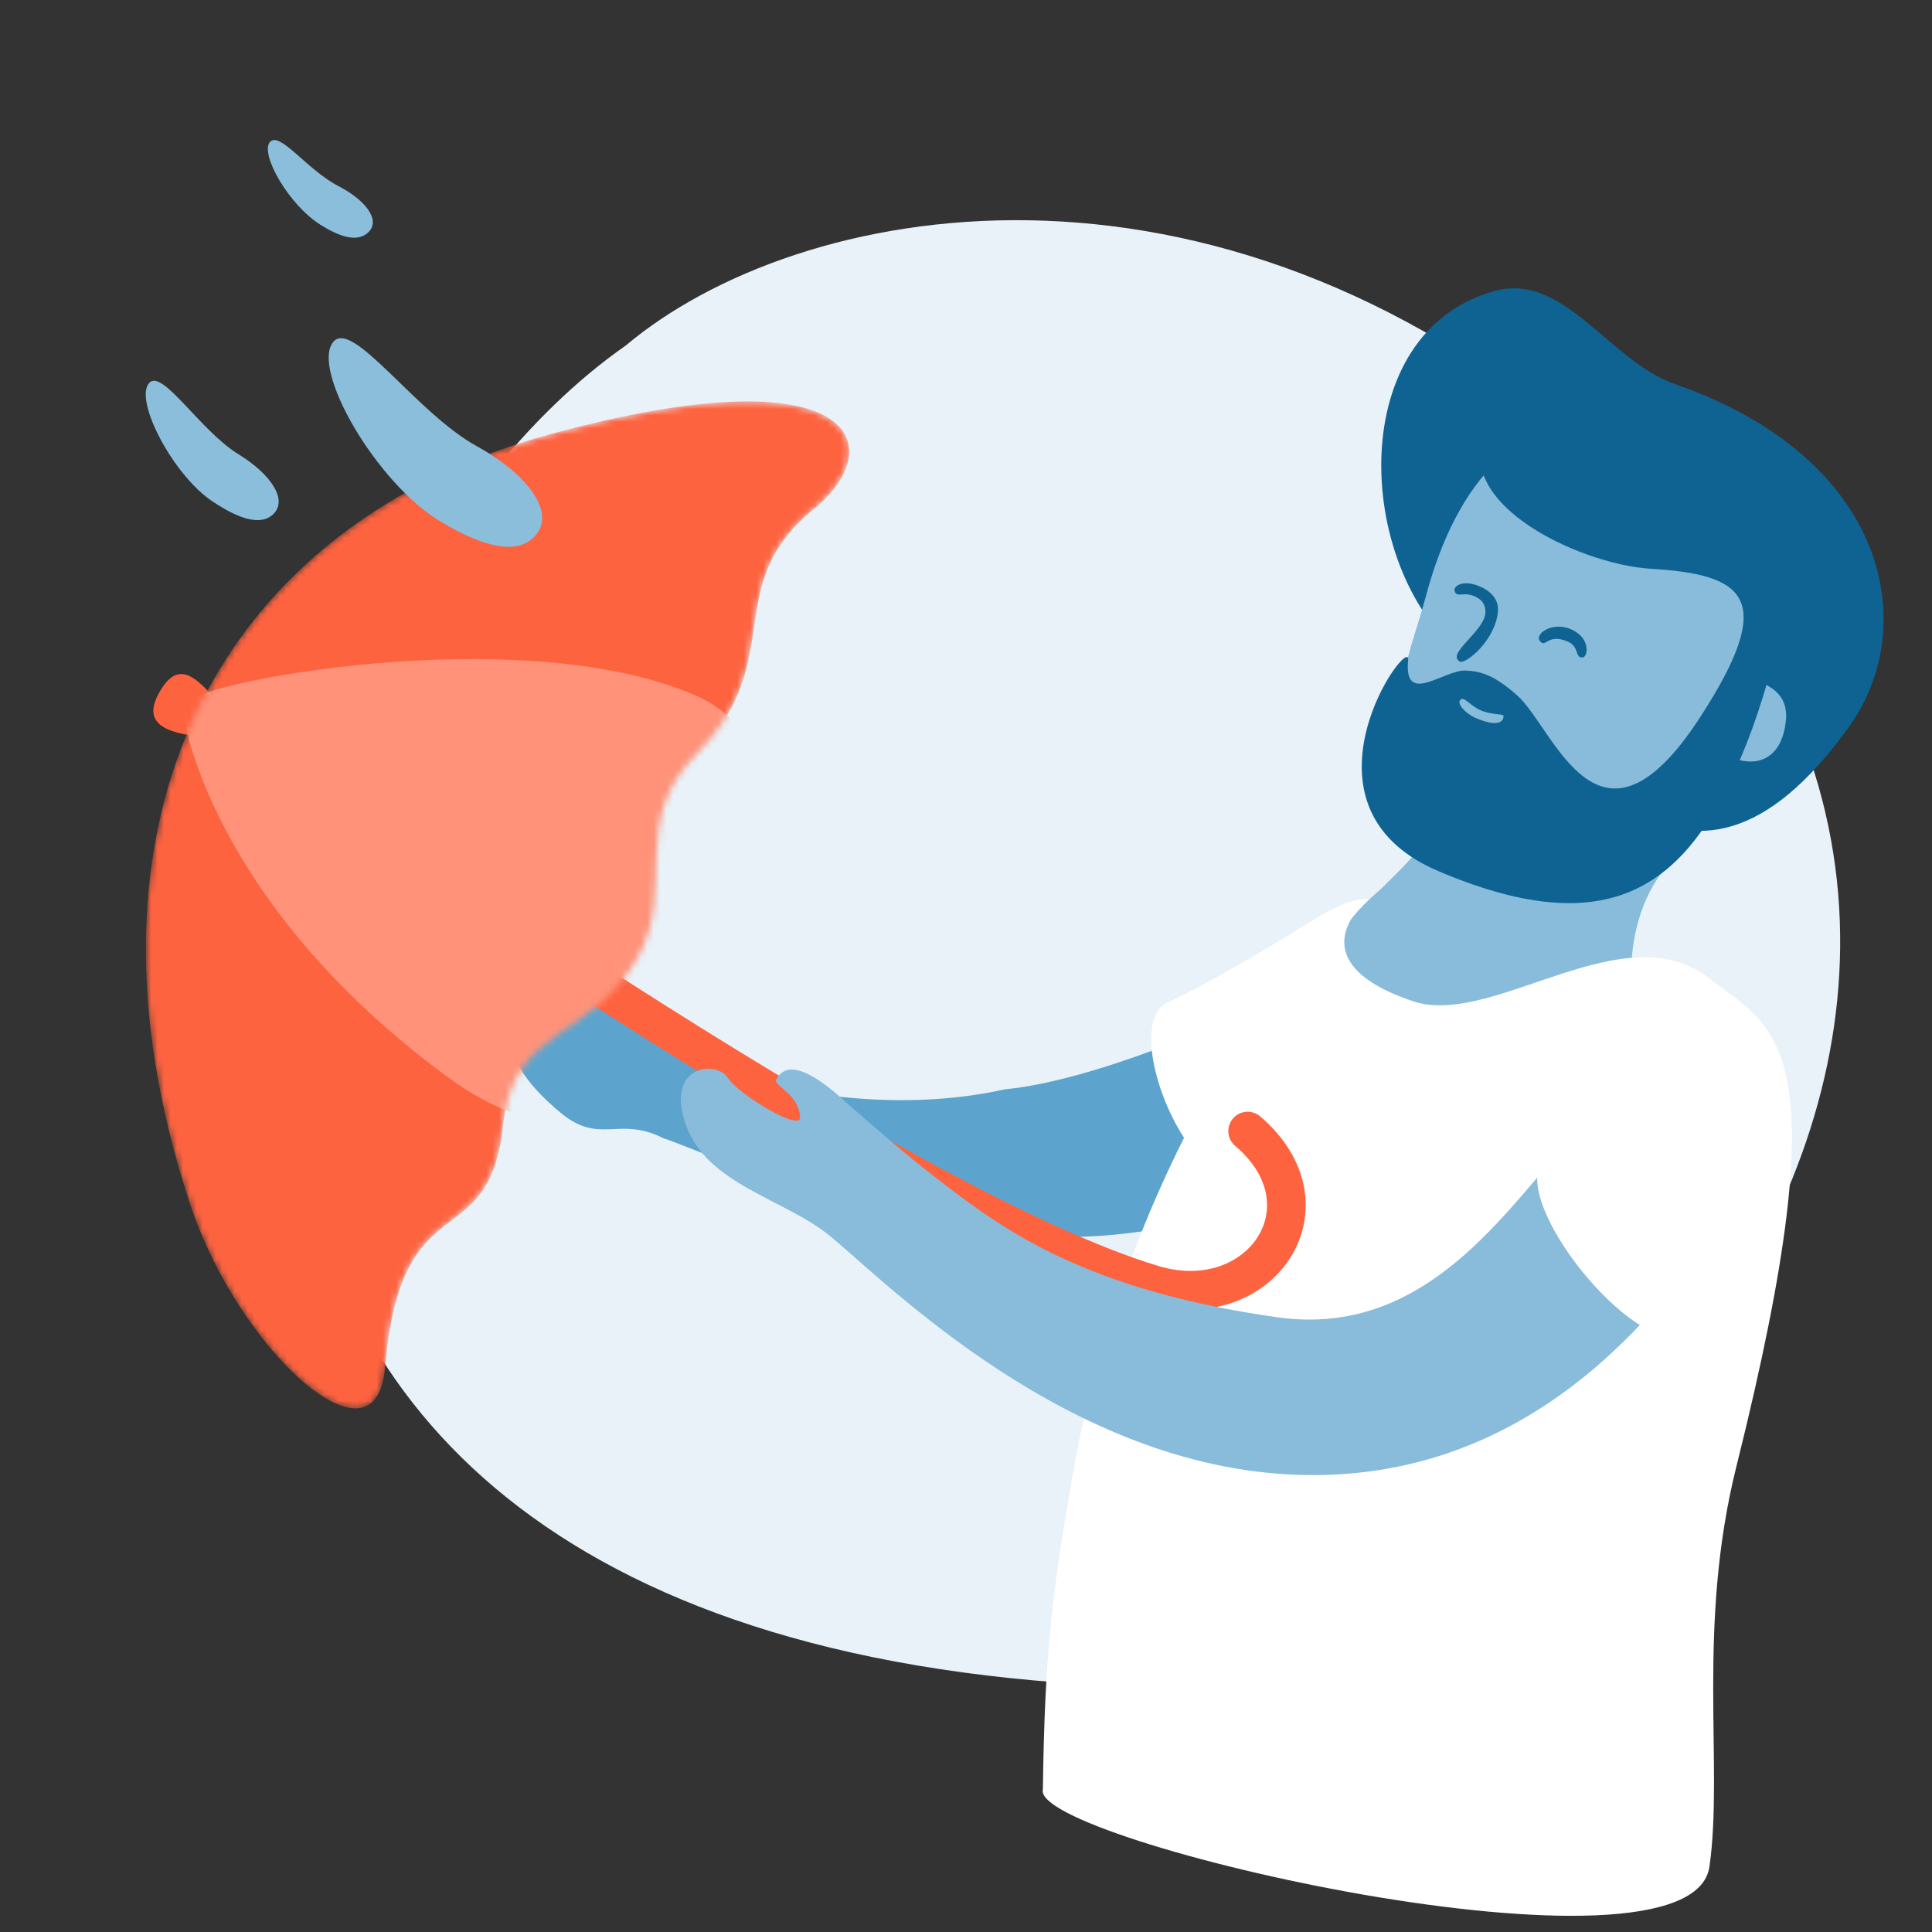 <svg width="300" height="300" viewBox="0 0 300 300" fill="none" xmlns="http://www.w3.org/2000/svg">
<rect x="0" y="0" width="300" height="300" fill="#333333" stroke="none"/>
<g clip-path="url(#clip0_44_2168)">
<path fill-rule="evenodd" clip-rule="evenodd" d="M97.195 53.632C123.855 31.227 187.667 18.99 246.485 69.362C341.708 150.91 243.63 267.159 164.59 261.267C-2.409 248.819 36.669 95.907 97.195 53.632Z" fill="#E8F2F8"/>
<path fill-rule="evenodd" clip-rule="evenodd" d="M104.53 162.765C97.96 159.947 95.909 158.655 92.194 155.376C84.689 150.942 80.139 150.015 78.838 152.123C77.536 154.231 80.262 154.354 82.644 156.833C83.425 158.729 80.651 159.012 79.725 161.578C79.013 163.552 81.093 167.905 87.138 172.857C93.183 177.809 96.037 173.258 102.947 176.714C111.545 179.622 142.556 194.581 172.858 191.737C199.223 189.262 217.447 176.738 217.537 161.738C217.562 157.417 211.949 149.167 200.753 153.733C190.528 158.871 169.505 167.882 156.053 169.145C139.626 172.856 118.55 170.328 104.53 162.765Z" fill="#5CA4CD"/>
<path fill-rule="evenodd" clip-rule="evenodd" d="M181.449 155.57C174.164 158.741 183.088 181.919 191.278 182.855C199.467 183.792 215.681 171.725 217.345 157.301C218.705 145.524 218.283 133.855 204.171 142.706C197.355 146.979 186.379 153.424 181.449 155.57" fill="white"/>
<path fill-rule="evenodd" clip-rule="evenodd" d="M232.133 45.176C242.888 42.253 249.871 56.084 260.137 59.662C293.248 71.198 298.284 97.288 287.13 112.834C261.134 149.068 242.91 115.084 226.602 101.364C210.344 87.685 208.79 51.521 232.133 45.176" fill="#0E6392"/>
<path fill-rule="evenodd" clip-rule="evenodd" d="M224.089 123.13C213.922 109.728 218.476 103.634 221.406 92.602C226.192 74.567 236.252 63.624 251.058 65.4C273.268 68.066 277.314 92.439 271.838 106.959C266.184 121.952 262.57 128.2 256.711 133.607C246.097 143.4 231.074 132.338 224.089 123.13" fill="#88BCDA"/>
<path fill-rule="evenodd" clip-rule="evenodd" d="M226.596 111.981C220.431 95.691 263.947 128.057 258.771 134.493C250.515 144.759 253.393 158.216 255.428 171.603C258.016 188.636 222.422 175.524 214.532 163.473C206.642 151.423 203.532 147.405 214.467 138.005C217.56 134.866 230.833 123.173 226.596 111.981Z" fill="#88BCDA"/>
<path fill-rule="evenodd" clip-rule="evenodd" d="M245.745 102.086C244.512 102.204 245.268 100.427 243.494 99.648C240.216 98.207 240.031 100.834 239.07 99.467C238.289 98.363 241.474 96.084 244.708 98.123C246.898 99.501 246.553 102.01 245.745 102.086" fill="#0E6392"/>
<path fill-rule="evenodd" clip-rule="evenodd" d="M228.837 92.541C227.181 91.869 226.136 92.874 225.869 91.738C225.7 91.024 227.017 90.097 229.261 90.861C231.55 91.639 232.766 93.151 232.598 94.966C232.177 99.511 227.525 103.2 226.684 102.73C224.438 101.48 230.753 97.923 230.657 94.943C230.608 93.35 229.526 92.822 228.837 92.541" fill="#0E6392"/>
<path fill-rule="evenodd" clip-rule="evenodd" d="M272.783 105.735C277.819 107.435 277.564 110.773 277.154 112.982C276.155 118.394 271.909 119.632 267.058 116.703C264.021 114.869 269.591 104.657 272.783 105.735" fill="#88BCDA"/>
<path fill-rule="evenodd" clip-rule="evenodd" d="M218.655 102.501C217.929 109.758 224.25 103.94 227.612 104.124C229.959 104.253 231.962 104.764 235.617 108.011C241.361 113.113 248.213 135.647 263.97 111.41C276.077 92.785 271.011 89.198 256.24 88.31C245.268 87.651 222.862 77.472 231.848 64.636C235.886 58.871 257.902 57.517 273.058 71.219C282.637 79.881 275.253 105.163 271.315 115.191C262.93 136.55 251.381 147.19 223.353 135.27C199.393 125.078 219.095 98.112 218.655 102.501" fill="#0E6392"/>
<path fill-rule="evenodd" clip-rule="evenodd" d="M226.76 108.663C227.339 108.083 228.179 109.492 229.832 110.259C231.386 110.982 233.431 110.867 233.453 111.111C233.55 112.184 232.412 112.911 229.12 111.475C227.498 110.77 226.178 109.244 226.76 108.663" fill="#88BCDA"/>
<path fill-rule="evenodd" clip-rule="evenodd" d="M265.446 151.934C275.621 159.882 286.148 161.622 269.644 227.636C263.395 252.634 267.645 274.242 265.446 289.84C262.667 309.569 159.91 285.812 161.938 277.875C162.221 256.664 163.35 247.041 166.817 227.636C176.483 173.533 208.74 137.606 209.758 142.725C209.835 143.114 203.896 150.452 219.852 155.618C232.345 159.184 252.234 141.612 265.446 151.934Z" fill="white"/>
<path d="M191.786 177.919C190.525 176.845 190.373 174.951 191.447 173.69C192.521 172.428 194.415 172.276 195.676 173.35L191.786 177.919ZM36.325 118.292C34.975 117.332 34.657 115.459 35.617 114.109C36.577 112.758 38.449 112.441 39.8 113.4L36.325 118.292ZM178.979 199.446L179.844 196.573L178.979 199.446ZM195.676 173.35C203.553 180.057 204.493 188.914 200.273 195.433C196.155 201.793 187.597 205.174 178.113 202.318L179.844 196.573C187.048 198.743 192.722 196.056 195.236 192.172C197.648 188.447 197.621 182.886 191.786 177.919L195.676 173.35ZM178.113 202.318C157.238 196.031 123.65 176.298 94.591 157.688C65.396 138.992 40.321 121.13 36.325 118.292L39.8 113.4C43.781 116.228 68.76 134.021 97.827 152.635C127.03 171.337 159.911 190.57 179.844 196.573L178.113 202.318Z" fill="#FE6340"/>
<path fill-rule="evenodd" clip-rule="evenodd" d="M24.716 107.56C21.737 112.863 26.575 114.011 32.723 114.562C37.266 115.11 37.312 113.194 34.814 110.186C30.449 104.927 27.706 102.237 24.716 107.56Z" fill="#FE6340"/>
<mask id="mask0_44_2168" style="mask-type:alpha" maskUnits="userSpaceOnUse" x="22" y="62" width="110" height="157">
<path fill-rule="evenodd" clip-rule="evenodd" d="M78.11 174.744C75.921 195.468 62.228 183.02 59.776 212.443C58.386 229.118 37.017 209.599 29.548 187.067C9.671 127.106 34.103 81.333 85.639 67.365C133.18 54.48 138.382 69.275 126.366 79.039C111.656 90.992 122.46 102.654 108.205 117.028C97.765 127.555 104.915 137.67 99.26 148.253C92.05 161.745 79.771 159.012 78.11 174.744Z" fill="#FE6340"/>
</mask>
<g mask="url(#mask0_44_2168)">
<path fill-rule="evenodd" clip-rule="evenodd" d="M78.11 174.744C75.921 195.468 62.228 183.02 59.776 212.443C58.386 229.118 37.017 209.599 29.548 187.067C9.671 127.106 34.103 81.333 85.639 67.365C133.18 54.48 138.382 69.275 126.366 79.039C111.656 90.992 122.46 102.654 108.205 117.028C97.765 127.555 104.915 137.67 99.26 148.253C92.05 161.745 79.771 159.012 78.11 174.744Z" fill="#FE6340"/>
<path fill-rule="evenodd" clip-rule="evenodd" d="M108.013 148.011C111.723 141.782 127.331 116.42 108.013 107.989C80.866 96.14 28.542 106.107 28.34 109.526C28.207 111.794 33.063 140.38 69.35 167.128C98.447 188.576 105.286 152.589 108.013 148.011Z" fill="#FF9279"/>
</g>
<path fill-rule="evenodd" clip-rule="evenodd" d="M146.568 183.839C140.014 178.803 136.728 175.82 131.783 171.549C125.653 165.78 121.971 164.734 120.53 167.664C120.085 168.568 124.04 169.833 124.243 173.486C124.371 175.788 114.749 170.012 113.007 167.36C111.167 164.557 103.207 165.432 106.518 174.706C109.83 183.98 121.838 186.142 128.924 191.96C137.679 199.15 165.792 227.809 201.495 229.011C237.199 230.213 257.638 204.283 267.987 188.657C270.969 184.156 267.027 160.854 253.309 168.399C239.316 176.096 227.526 208.703 198.272 204.537C169.018 200.372 156.292 191.309 146.568 183.839Z" fill="#88BCDA"/>
<path fill-rule="evenodd" clip-rule="evenodd" d="M239.5 180.168C234.56 186.909 253.547 210.267 261.388 207.443C268.279 204.963 277.882 192.71 278.101 177.083C278.325 161.148 268.259 158.189 260.415 159.834C251.233 161.762 242.275 176.379 239.5 180.168Z" fill="white"/>
<path fill-rule="evenodd" clip-rule="evenodd" d="M74.024 69.277C81.87 73.594 86.814 79.874 82.722 83.584C79.022 86.937 71.976 83.106 68.382 80.965C58.462 75.054 48.198 57.309 51.764 53.077C54.777 49.502 64.604 64.095 74.024 69.277Z" fill="#8BBEDB"/>
<path fill-rule="evenodd" clip-rule="evenodd" d="M37.043 70.543C41.971 73.555 44.973 77.748 42.227 80.018C39.744 82.07 35.317 79.393 33.064 77.908C26.846 73.808 20.754 62.072 23.177 59.45C25.223 57.235 31.126 66.927 37.043 70.543Z" fill="#8BBEDB"/>
<path fill-rule="evenodd" clip-rule="evenodd" d="M52.542 28.89C56.61 30.988 59.222 34.129 57.182 36.08C55.337 37.843 52.329 36.499 49.82 34.938C44.815 31.823 40.397 23.96 41.888 22.093C43.378 20.225 47.659 26.371 52.542 28.89Z" fill="#8BBEDB"/>
</g>
<defs>
<clipPath id="clip0_44_2168">
<rect width="300" height="300" fill="white"/>
</clipPath>
</defs>
</svg>
